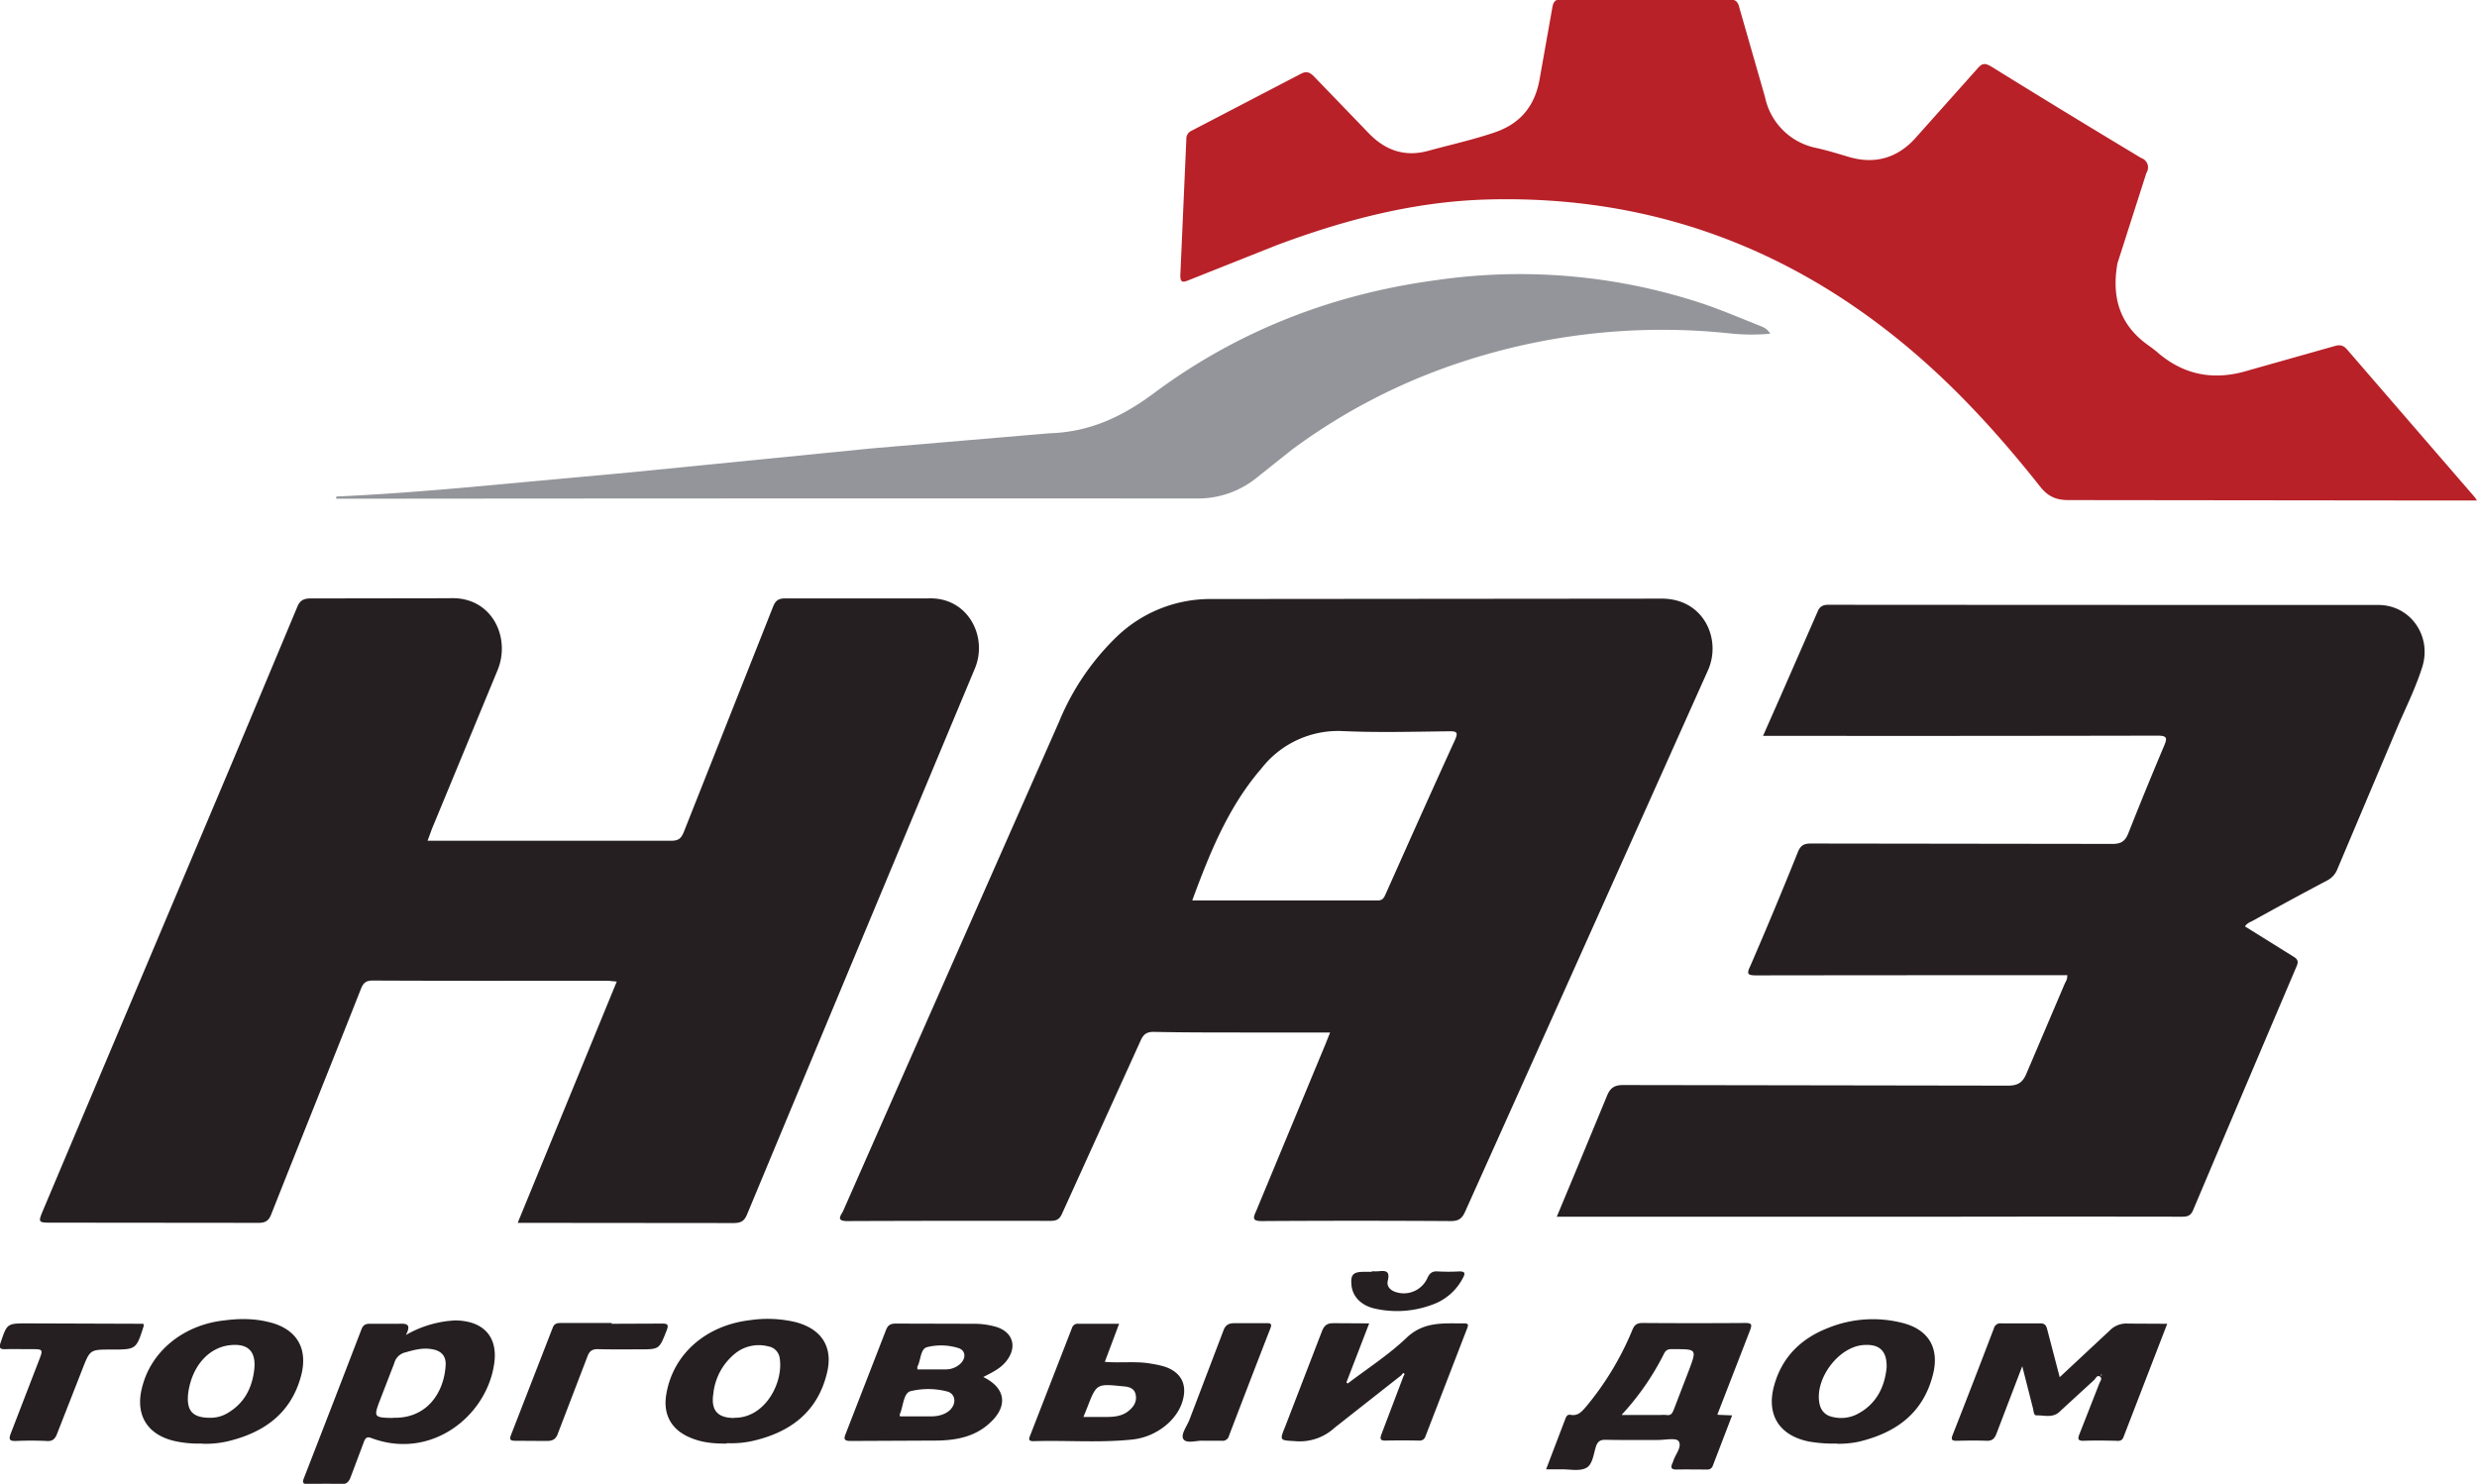 <svg xmlns="http://www.w3.org/2000/svg" viewBox="0 0 1249 748.3" xmlns:v="https://vecta.io/nano"><path d="M670.8 520.7h-44.2c-14.8 0-29.7 0-44.5-.3-3.7-.1-5.5 1-7 4.5l-39.5 87c-1.3 3-2.8 3.8-6 3.8q-51.2-.1-102.5.1c-5.8 0-3-3-2-5l26-59q41.5-94 83-188a126 126 0 0 1 29-42.7 68 68 0 0 1 48-19l226.5-.2c21.7-.2 30.7 20.8 23.5 36.4l-30 67Q785 508.2 738.8 611c-1.6 3.6-3.3 4.8-7.3 4.8q-47.5-.3-95 0c-4.5 0-5-1-3.2-4.8l35-84.3 2.4-6zm-70-66.6h94c2.4 0 3-1.3 3.8-3 11.6-26 23.2-52 35-77.8 1.8-4 1-4.6-3-4.5-17.8.2-35.7.7-53.5-.1a49 49 0 0 0-41 18.8c-16.7 19.3-26 42.4-35 66.8zM261 616.8L311 495c-2-.1-3.6-.4-5-.4-39.3 0-78.6.1-118-.1-3.5 0-4.8 1.2-6 4.2-15 38-30.2 75.7-45.2 113.6-1.3 3.4-3 4.4-6.5 4.4l-104-.1c-7.2 0-7.2 0-4.4-6.7Q70 496 118 382.3l31.8-76c1.4-3.5 3.2-4.5 7-4.5l70-.1c21.3-1 31 20 24 36.5l-33 79.8-2.2 6h4.8 118c3.6 0 5-1 6.4-4.4l45-113.6c1.2-3 2.6-4.2 6-4.2h72c20.2-1 30.6 19.3 23.7 35.5q-25 59.8-50 119.7-32.4 77.6-64.7 155.2c-1.4 3.5-3 4.6-7 4.6l-108.8-.1zm781-125h-5.4q-75.5 0-151 .1c-4.4 0-5-.7-3-4.8q12.4-28.6 24-57.5c1.4-3.3 3-4.2 6.6-4.2l152 .2c4.4 0 6.4-1.4 8-5.4q8.7-22 18-44c1.7-4 1.6-5.2-3.3-5.2q-97.2.2-194.4.1H889l8.4-19 19-43.4c1-2.6 2.5-3.7 5.5-3.7q138.7.1 277.4.1c16 0 27.2 15.6 22 31.6-3.2 10-7.8 19.4-12 29l-30.7 72.6a10.7 10.7 0 0 1-5.1 5.7c-12.5 6.6-25 13.4-37.3 20.2-1.4.8-3 1.2-4.2 3l24.4 15.2c2.4 1.4 2.6 2.7 1.6 5q-26.2 61.5-52.2 123c-1.3 3-3.2 3.2-5.8 3.2q-58-.1-116 0H785l10.5-25.2 14.7-35.5c1.6-4 3.5-5.7 8.3-5.7l194 .3c5.2 0 7.5-1.7 9.4-6.3l19-44.6c.6-1.5 1.8-2.8 1.4-5z" fill="#251f21"/><path d="M1249 252.4h-25l-181-.2c-6.2 0-10.3-1.8-14.2-6.7-19-24-39.3-46.6-62.4-66.6-62-53.6-133.8-80.5-216.2-78.3-37 1-72 10.2-106.3 23l-44 17.5c-3.2 1.3-5 2-4.7-3l3-68a4.4 4.4 0 0 1 2.7-4.2L656 37.2c3-1.6 4.8-.5 6.8 1.6l27 28c8.5 9 18.5 12.6 30.6 9.2 11-3 22.3-5.5 33.2-9.2 13-4.4 20.3-13.3 22.7-26.7l6.4-36c.5-3.2 1.4-4.5 4.8-4.4q42.3.2 84.5 0c3 0 4.3 1 5 4L890 49a33 33 0 0 0 25.8 25.6c5.4 1.2 10.6 2.8 16 4.4 13 4 24.5 1 33.7-9L997 34.7c2.5-3 4-3 7.3-1q37.6 23.3 75.4 46a5 5 0 0 1 2.6 7.5l-14.6 45.6c-3 17 1 31 15.5 41.3 2 1.4 3.8 2.8 5.5 4.3 13.6 11.3 28.7 13.5 45.4 8.3l43.2-12.2c2.8-.8 4.5-.3 6.4 2l64.3 74.4a10.5 10.5 0 0 1 1 1.7z" fill="#b82128"/><path d="M169.6 250.4c22.7-1 45.4-2.8 68-4.8l80.5-7.4 120.7-12 90.5-7.7c20.5-.6 37-8.6 52.8-20.4 42.3-31.4 90-49.8 142-56.8a293 293 0 0 1 135 12c9.6 3.3 19 7.3 28.3 11 1.8.7 3.7 1.4 5.2 4a103.9 103.9 0 0 1-20.7-.2 322.7 322.7 0 0 0-131.6 13.4 301.4 301.4 0 0 0-88.9 45.3l-17.2 13.7a47.2 47.2 0 0 1-30.8 10.9q-209-.1-418.3.1h-15.6z" fill="#94959a"/><g fill="#251f21"><path d="M866.2 713.5l7.2.3-9.7 25.3a2.8 2.8 0 0 1-3 2c-5.2 0-10.3-.1-15.5 0-2.5 0-2.8-1-2-3a8 8 0 0 0 .4-.9c1-3.6 4.8-7.6 2.8-10.4-1.2-1.8-6.8-.6-10.4-.6-8.8 0-17.6.1-26.5-.1-2.6 0-3.8.8-4.7 3.2-1.3 4-1.7 9.3-5 11-3.4 1.8-8.4.6-12.7.7h-7.5l9.8-25.7c.5-1.2 1-2 2.5-1.8 4 .8 6-2 8.2-4.5a149.8 149.8 0 0 0 22.8-37.8c1-2.6 2-4 5.3-4q26 .2 52 0c3.7 0 3 1.4 2.2 3.8L866 713.3zm-48.3.1h19.4a19.9 19.9 0 0 1 3 0c2.4.4 3-1 3.8-3l7.5-19.5c4-10.7 4-10.7-7.4-10.7-2 0-3.7-.3-5 2a132.3 132.3 0 0 1-21.4 31zm-613.3-40.3a55 55 0 0 1 25-7.4c14.5.2 22 8.6 19.4 23-4.3 25.6-31.6 47.3-61.3 36.5-2.4-1-3.4-.6-4.3 2l-6.5 17.3c-1 2.7-2.2 4-5.4 3.8-5.3-.4-10.7-.2-16 0-2.7.1-3.2-.8-2.2-3.2q14.6-37.5 29-75c.8-2 2-2.7 4-2.7H201c4-.2 6.6.1 3.6 5.8zm-6.4 41.7c17 .5 25.7-12.6 26.5-26.4.3-4.6-2-7.4-7-8.2-4.6-.8-9 .4-13.2 1.6a7.5 7.5 0 0 0-5.7 5.5l-7.2 18.6c-3.3 8.6-3 8.8 6.4 9zm840.2-20.3l25.3-23.6a11.7 11.7 0 0 1 9.3-3.6l19.8.1-22 57c-.7 2-2 2.2-4 2-5.3-.1-10.7-.2-16 0-3.2.1-3.2-1-2.2-3.5l10-25.5c.4-1 1.5-2.3.5-3.2-1.5-1.3-2.3.6-3 1.4l-17 15.6c-3.7 4-8 2.3-12 2.4-1.8.1-1.6-2.2-2-3.6l-5.4-21.2-13 34c-1 2.6-2.2 3.7-5 3.6-5-.2-10-.1-15 0-2.7.1-3-.8-2-3.2q10.5-26.7 20.7-53.5a3.3 3.3 0 0 1 3.7-2.5h19.5c2.7-.1 3.3 1.3 3.8 3.5l6.2 23.7zm21.5-1.4l-.3-.3a2.7 2.7 0 0 0-.3.6c0 .1.2.2.3.3zm-564.4 1c11.8 5.6 13 15 3.3 23.6-7.4 6.7-16.5 8.4-26 8.6l-44 .2c-3.5 0-3.3-1.3-2.3-3.8l20.2-52c1-2.7 2.4-3.4 5-3.4l39 .1a39.9 39.9 0 0 1 11.4 1.5c8.8 2.6 11 10.3 5.2 17.5-3 3.7-7.3 5.7-11.8 8zm-42 20H470c3-.1 6.3-.8 8.8-3 3.7-3.4 3-8.3-1-9.5a37.7 37.7 0 0 0-18.7-.2c-3.6 1-3.6 7.6-5.4 11.7-.1.1 0 .3.1 1.2zm9-23.7h14.2a10.7 10.7 0 0 0 7.7-3c3-3 2.3-6.8-1.3-7.8a29.3 29.3 0 0 0-15.7-.4c-3.4 1-3 6.5-4.8 9.8-.1.3 0 .7 0 1.4zm244.3 2.8L673 720a26 26 0 0 1-19.9 6.8c-7.8-.5-8-.1-5-7.5l18.5-48c1.2-3 2.7-4 5.8-4l18 .1-11.5 29.8.7.5c10-7.6 20.7-14.5 29.6-23s19-7.2 29.2-7.3c2.2 0 2 1 1.4 2.5q-10.5 27.2-21 54.4c-.7 2-2 2.3-3.8 2.2a388 388 0 0 0-16 0c-3 .1-3.4-.7-2.3-3.5l11-29c.3-.5.8-1 .1-1.6 0-.1-.6.5-1 .7zM102 728a56.7 56.7 0 0 1-13.2-1.1c-14.5-3-21-13.4-17-27.8 4.7-18 21-31 41.3-33.2 7.5-1 15-1 22.3.8 14 3.3 20 13 16.5 26.8-5 19.2-18.7 29-37.2 33.4a49.1 49.1 0 0 1-12.5 1.2zm3.8-13a16.7 16.7 0 0 0 9.5-2.7c7.8-4.8 11.6-12 12.8-20.8 1.4-10-3-14.4-13-13-10.5 1.6-18.4 11-20.2 24-1 8.8 2 12.5 11 12.5zm260.7 13c-6.7.1-12.7-.5-18.5-3-9.6-4-13.8-11.8-12-22 3.4-20 19.7-34.5 42-37.2a61 61 0 0 1 23.3 1c13.2 3.5 19 12.8 15.6 26-4.8 19.3-18.3 29.4-37 33.8a49.4 49.4 0 0 1-13.4 1.2zm3.8-13c15.7.2 25-18.2 22.8-30.4a6.9 6.9 0 0 0-5.7-5.6 19 19 0 0 0-16.1 3.1 30 30 0 0 0-11.6 20.7c-1.3 8.3 2 12.3 10.5 12.3zm556 13a71.1 71.1 0 0 1-14.1-1c-15-3-21.7-13.5-17.6-28.3 4-14.4 13.6-23.7 27.2-29a60.1 60.1 0 0 1 36.8-2.7c13.8 3.2 19.6 12.8 16 26.5-5 19.3-18.6 29-37 33.5a48 48 0 0 1-11.2 1.1zm25-38.2c.3-8.4-3.5-12-11.3-11.5-13 .6-25.5 17.6-22.4 30.2 1 3.7 3.5 5.6 7 6.2a17.8 17.8 0 0 0 11.2-1.2c10.3-5 14.5-14 15.5-23.7zm-387-22.2l-7.2 19.2c8.2.7 16-.5 23.8 1a47.7 47.7 0 0 1 6.3 1.4c8.2 2.7 11.5 8.8 9.2 17-2.7 10-13.4 18.6-25.7 19.8-16.4 1.7-33 .3-49.4.8-3 .1-2.5-1.3-1.8-3q10.5-27 21-54a3 3 0 0 1 3.3-2.2h20.5zm-18 47H557c4.5 0 9-.2 12.6-3.5 2.3-2 3.8-4.6 3-8s-4-3.8-6.7-4c-13-1.3-13-1.3-17.7 10.8zm-474-47l.2 1c-3.8 12-3.8 12-16.5 12-10.6 0-10.6 0-14.5 10L28.8 723c-1 2.8-2.5 4-5.4 3.7a174 174 0 0 0-15.5 0c-3.3.1-3.5-1-2.5-3.7l14-36.3c2.5-6.4 2.5-6.3-4-6.3-4.2 0-8.3-.1-12.5 0-2.6.1-3.6-.3-2.6-3.3 3.3-9.7 3.2-9.7 13.7-9.7zm236 0l25-.1c3 0 4.2.1 2.8 3.6-3.7 9.3-3.5 9.4-13.5 9.4-7 0-14 .1-21-.1-3-.1-4.4 1-5.4 3.7l-14.8 38.6c-1 3-2.5 4-5.7 4l-16-.1c-2.2 0-3-.5-2-3q10.5-27 21-54c.8-2.2 2.3-2.4 4.3-2.4h25.5zm298.5 59c-3-.3-8.3 1.6-10-.7s1.7-6.6 3-10l17-44.6c1-3 2.6-4 5.7-4h16c2.3-.1 3 .4 2 2.8q-10.5 27-20.8 54a3.3 3.3 0 0 1-3.7 2.5h-9.5zm85-85.5a29 29 0 0 0 3.5 0c3.6-.4 5.6 0 4.5 4.7-.8 3 1.4 5.2 4.7 6a13 13 0 0 0 15.3-7.4c1.2-2.5 2.5-3.4 5.3-3.2a96.2 96.2 0 0 0 10.5 0c3-.1 3.5.8 2 3.4a27.7 27.7 0 0 1-15.5 13.4 50.6 50.6 0 0 1-29 1.9c-6.7-1.5-11-6-11.6-11.5s.7-7 6.2-7h4z"/><path d="M1060 693.3l-.3.6c-.1-.1-.3-.2-.3-.3a2.7 2.7 0 0 1 .3-.6z"/></g></svg>
